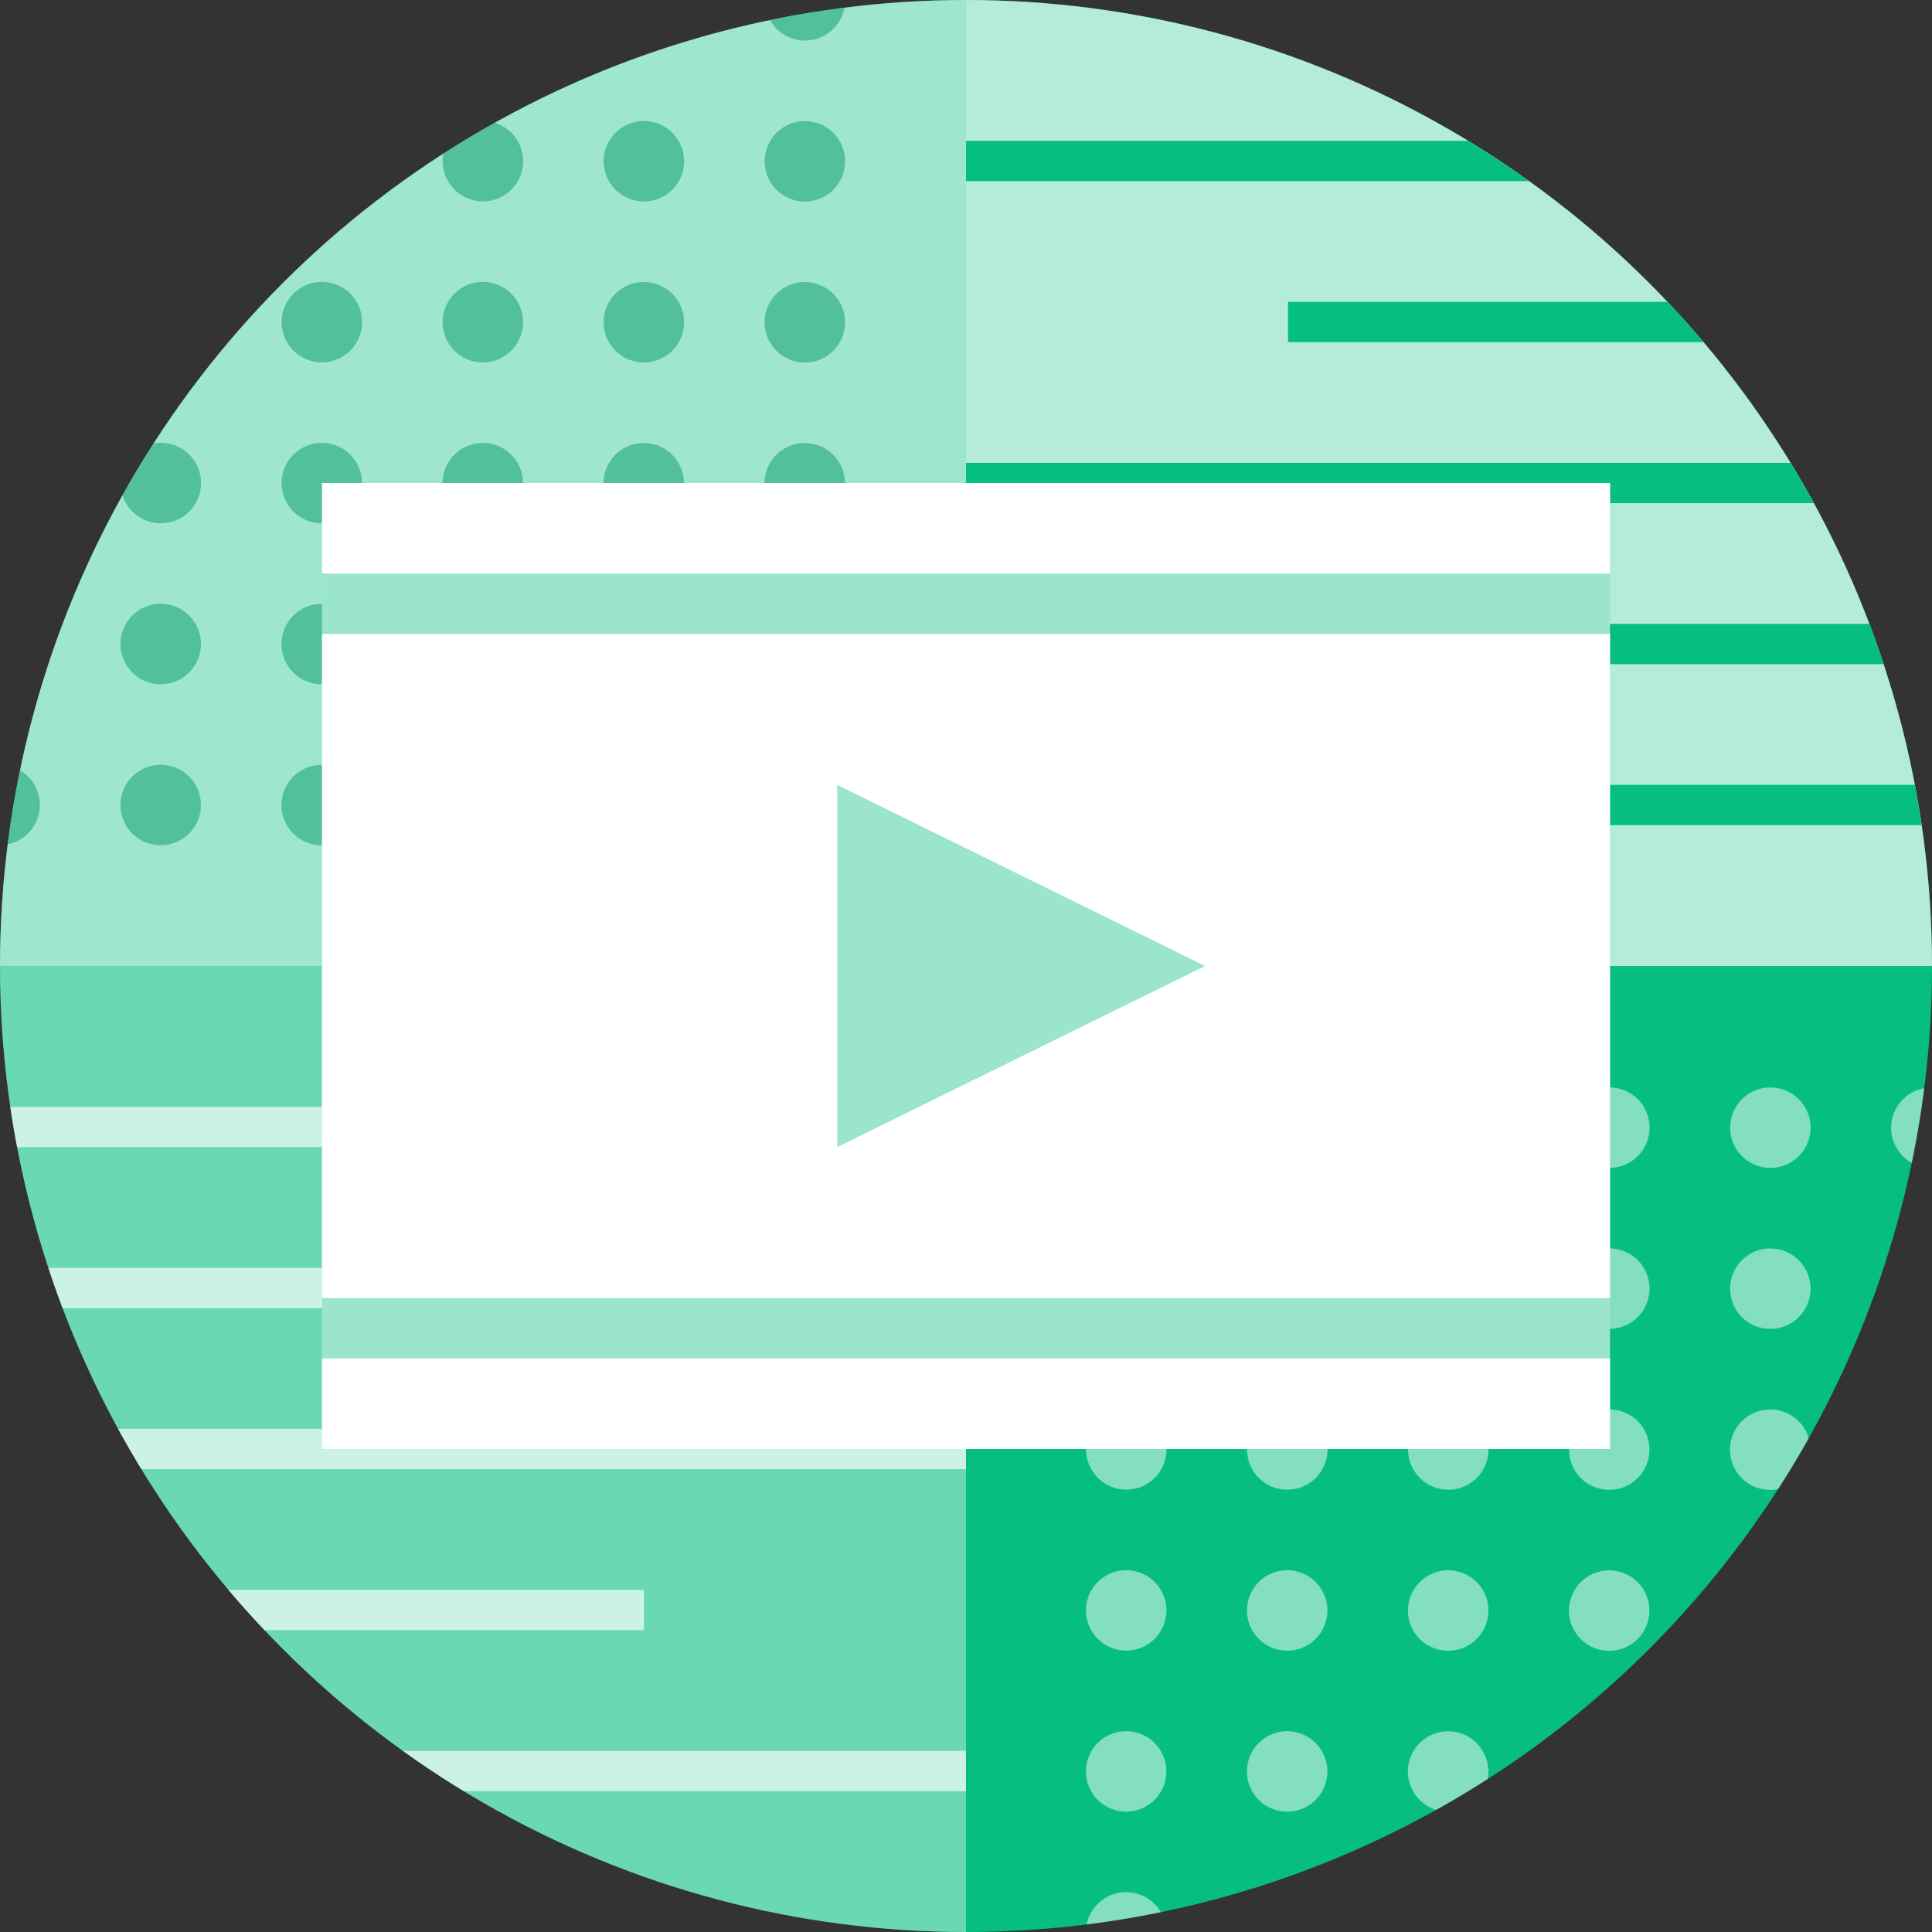 <?xml version="1.0" encoding="utf-8"?>
<!-- Generator: Adobe Illustrator 23.0.3, SVG Export Plug-In . SVG Version: 6.00 Build 0)  -->
<svg version="1.1" xmlns="http://www.w3.org/2000/svg" xmlns:xlink="http://www.w3.org/1999/xlink" x="0px" y="0px"
	 viewBox="0 0 48 48" style="enable-background:new 0 0 48 48;" xml:space="preserve">
<rect x="0" y="0" width="48" height="48" fill="#333333" stroke="none"/>
<style type="text/css">
	.st0{opacity:0.9;clip-path:url(#SVGID_2_);fill:#FFFFFF;fill-opacity:0.68;}
	.st1{opacity:0.7;clip-path:url(#SVGID_2_);fill:#FFFFFF;}
	.st2{opacity:0.4;clip-path:url(#SVGID_2_);fill:#FFFFFF;}
	.st3{clip-path:url(#SVGID_2_);fill:#06BF7F;}
	.st4{clip-path:url(#SVGID_2_);}
	.st5{fill:none;stroke:#06BF7F;stroke-miterlimit:10;}
	.st6{opacity:0.66;clip-path:url(#SVGID_2_);}
	.st7{fill:none;stroke:#FFFFFF;stroke-miterlimit:10;}
	.st8{opacity:0.5;clip-path:url(#SVGID_2_);}
	.st9{fill:#069966;}
	.st10{fill:#FFFFFF;}
	.st11{fill:#9BE5CC;}
</style>
<g id="Layer_1">
	<g>
		<defs>
			<circle id="SVGID_1_" cx="24" cy="24" r="24"/>
		</defs>
		<use xlink:href="#SVGID_1_"  style="overflow:visible;fill:#06BF7F;"/>
		<clipPath id="SVGID_2_">
			<use xlink:href="#SVGID_1_"  style="overflow:visible;"/>
		</clipPath>
		<rect x="0" y="0" class="st0" width="24" height="24"/>
		<path class="st1" d="M56,24c-6.71,0-13.42,0-20.12,0c-3.96,0-7.92,0-11.88,0c0-8,0-16,0-24l32,0L56,24z"/>
		<rect x="-8" y="24" class="st2" width="32" height="24"/>
		<path class="st3" d="M0,40"/>
		<g class="st4">
			<line class="st5" x1="48" y1="4" x2="24" y2="4"/>
			<line class="st5" x1="48" y1="8" x2="32" y2="8"/>
			<line class="st5" x1="48" y1="12" x2="24" y2="12"/>
			<line class="st5" x1="48" y1="16" x2="32" y2="16"/>
			<line class="st5" x1="48" y1="20" x2="24" y2="20"/>
		</g>
		<g class="st6">
			<line class="st7" x1="24" y1="28" x2="0" y2="28"/>
			<line class="st7" x1="16" y1="32" x2="0" y2="32"/>
			<line class="st7" x1="24" y1="36" x2="0" y2="36"/>
			<line class="st7" x1="16" y1="40" x2="0" y2="40"/>
			<line class="st7" x1="24" y1="44" x2="0" y2="44"/>
		</g>
		<g class="st8">
			<ellipse transform="matrix(0.282 -0.959 0.959 0.282 -16.316 18.196)" class="st9" cx="4" cy="20" rx="1" ry="1"/>
			<ellipse transform="matrix(0.282 -0.959 0.959 0.282 -19.188 14.359)" class="st9" cx="0" cy="20" rx="1" ry="1"/>
			<ellipse transform="matrix(0.282 -0.959 0.959 0.282 -12.479 15.324)" class="st9" cx="4" cy="16" rx="1" ry="1"/>
			<ellipse transform="matrix(0.282 -0.959 0.959 0.282 -8.641 12.453)" class="st9" cx="4" cy="12" rx="1" ry="1"/>
			<ellipse transform="matrix(0.282 -0.959 0.959 0.282 -4.803 9.581)" class="st9" cx="4" cy="8" rx="1" ry="1"/>
			<ellipse transform="matrix(0.282 -0.959 0.959 0.282 -0.966 6.709)" class="st9" cx="4" cy="4" rx="1" ry="1"/>
			<ellipse transform="matrix(0.282 -0.959 0.959 0.282 -13.444 22.034)" class="st9" cx="8" cy="20" rx="1" ry="1"/>
			<ellipse transform="matrix(0.282 -0.959 0.959 0.282 -9.607 19.162)" class="st9" cx="8" cy="16" rx="1" ry="1"/>
			<ellipse transform="matrix(0.282 -0.959 0.959 0.282 -5.769 16.29)" class="st9" cx="8" cy="12" rx="1" ry="1"/>
			<ellipse transform="matrix(0.282 -0.959 0.959 0.282 -1.932 13.419)" class="st9" cx="8" cy="8" rx="1" ry="1"/>
			<ellipse transform="matrix(0.282 -0.959 0.959 0.282 1.906 10.547)" class="st9" cx="8" cy="4" rx="1" ry="1"/>
			<ellipse transform="matrix(0.282 -0.959 0.959 0.282 -10.573 25.871)" class="st9" cx="12" cy="20" rx="1" ry="1"/>
			<ellipse transform="matrix(0.282 -0.959 0.959 0.282 -6.735 23)" class="st9" cx="12" cy="16" rx="1" ry="1"/>
			<ellipse transform="matrix(0.282 -0.959 0.959 0.282 -2.897 20.128)" class="st9" cx="12" cy="12" rx="1" ry="1"/>
			<ellipse transform="matrix(0.282 -0.959 0.959 0.282 0.94 17.256)" class="st9" cx="12" cy="8" rx="1" ry="1"/>
			<ellipse transform="matrix(0.282 -0.959 0.959 0.282 4.778 14.384)" class="st9" cx="12" cy="4" rx="1" ry="1"/>
			<ellipse transform="matrix(0.282 -0.959 0.959 0.282 -7.701 29.709)" class="st9" cx="16" cy="20" rx="1" ry="1"/>
			<ellipse transform="matrix(0.282 -0.959 0.959 0.282 -3.863 26.837)" class="st9" cx="16" cy="16" rx="1" ry="1"/>
			<ellipse transform="matrix(0.282 -0.959 0.959 0.282 -0.026 23.965)" class="st9" cx="16" cy="12" rx="1" ry="1"/>
			<ellipse transform="matrix(0.282 -0.959 0.959 0.282 3.812 21.094)" class="st9" cx="16" cy="8" rx="1" ry="1"/>
			<ellipse transform="matrix(0.282 -0.959 0.959 0.282 7.649 18.222)" class="st9" cx="16" cy="4" rx="1" ry="1"/>
			<ellipse transform="matrix(0.282 -0.959 0.959 0.282 -4.829 33.547)" class="st9" cx="20" cy="20" rx="1" ry="1"/>
			<ellipse transform="matrix(0.282 -0.959 0.959 0.282 -0.992 30.675)" class="st9" cx="20" cy="16" rx="1" ry="1"/>
			<ellipse transform="matrix(0.282 -0.959 0.959 0.282 2.846 27.803)" class="st9" cx="20" cy="12" rx="1" ry="1"/>
			<ellipse transform="matrix(0.282 -0.959 0.959 0.282 6.684 24.931)" class="st9" cx="20" cy="8" rx="1" ry="1"/>
			<ellipse transform="matrix(0.282 -0.959 0.959 0.282 10.521 22.06)" class="st9" cx="20" cy="4" rx="1" ry="1"/>
			<ellipse transform="matrix(0.282 -0.959 0.959 0.282 14.359 19.188)" class="st9" cx="20" cy="0" rx="1" ry="1"/>
		</g>
		<g class="st8">
			<ellipse transform="matrix(0.282 -0.959 0.959 0.282 4.724 62.317)" class="st10" cx="44" cy="28" rx="1" ry="1"/>
			<ellipse transform="matrix(0.282 -0.959 0.959 0.282 7.596 66.155)" class="st10" cx="48" cy="28" rx="1" ry="1"/>
			<ellipse transform="matrix(0.282 -0.959 0.959 0.282 0.887 65.189)" class="st10" cx="44" cy="32" rx="1" ry="1"/>
			<ellipse transform="matrix(0.282 -0.959 0.959 0.282 -2.951 68.061)" class="st10" cx="44" cy="36" rx="1" ry="1"/>
			<ellipse transform="matrix(0.282 -0.959 0.959 0.282 -6.789 70.932)" class="st10" cx="44" cy="40" rx="1" ry="1"/>
			<ellipse transform="matrix(0.282 -0.959 0.959 0.282 -10.626 73.804)" class="st10" cx="44" cy="44" rx="1" ry="1"/>
			<ellipse transform="matrix(0.282 -0.959 0.959 0.282 1.852 58.48)" class="st10" cx="40" cy="28" rx="1" ry="1"/>
			<ellipse transform="matrix(0.282 -0.959 0.959 0.282 -1.985 61.351)" class="st10" cx="40" cy="32" rx="1" ry="1"/>
			<ellipse transform="matrix(0.282 -0.959 0.959 0.282 -5.823 64.223)" class="st10" cx="40" cy="36" rx="1" ry="1"/>
			<ellipse transform="matrix(0.282 -0.959 0.959 0.282 -9.66 67.095)" class="st10" cx="40" cy="40" rx="1" ry="1"/>
			<ellipse transform="matrix(0.282 -0.959 0.959 0.282 -13.498 69.966)" class="st10" cx="40" cy="44" rx="1" ry="1"/>
			<ellipse transform="matrix(0.282 -0.959 0.959 0.282 -1.019 54.642)" class="st10" cx="36" cy="28" rx="1" ry="1"/>
			<ellipse transform="matrix(0.282 -0.959 0.959 0.282 -4.857 57.514)" class="st10" cx="36" cy="32" rx="1" ry="1"/>
			<ellipse transform="matrix(0.282 -0.959 0.959 0.282 -8.694 60.385)" class="st10" cx="36" cy="36" rx="1" ry="1"/>
			<ellipse transform="matrix(0.282 -0.959 0.959 0.282 -12.532 63.257)" class="st10" cx="36" cy="40" rx="1" ry="1"/>
			<ellipse transform="matrix(0.282 -0.959 0.959 0.282 -16.37 66.129)" class="st10" cx="36" cy="44" rx="1" ry="1"/>
			<ellipse transform="matrix(0.282 -0.959 0.959 0.282 -3.891 50.804)" class="st10" cx="32" cy="28" rx="1" ry="1"/>
			<ellipse transform="matrix(0.282 -0.959 0.959 0.282 -7.729 53.676)" class="st10" cx="32" cy="32" rx="1" ry="1"/>
			<ellipse transform="matrix(0.282 -0.959 0.959 0.282 -11.566 56.548)" class="st10" cx="32" cy="36" rx="1" ry="1"/>
			<ellipse transform="matrix(0.282 -0.959 0.959 0.282 -15.404 59.419)" class="st10" cx="32" cy="40" rx="1" ry="1"/>
			<ellipse transform="matrix(0.282 -0.959 0.959 0.282 -19.241 62.291)" class="st10" cx="32" cy="44" rx="1" ry="1"/>
			<ellipse transform="matrix(0.282 -0.959 0.959 0.282 -6.763 46.967)" class="st10" cx="28" cy="28" rx="1" ry="1"/>
			<ellipse transform="matrix(0.282 -0.959 0.959 0.282 -10.6 49.839)" class="st10" cx="28" cy="32" rx="1" ry="1"/>
			<ellipse transform="matrix(0.282 -0.959 0.959 0.282 -14.438 52.71)" class="st10" cx="28" cy="36" rx="1" ry="1"/>
			<ellipse transform="matrix(0.282 -0.959 0.959 0.282 -18.276 55.582)" class="st10" cx="28" cy="40" rx="1" ry="1"/>
			<ellipse transform="matrix(0.282 -0.959 0.959 0.282 -22.113 58.454)" class="st10" cx="28" cy="44" rx="1" ry="1"/>
			<ellipse transform="matrix(0.282 -0.959 0.959 0.282 -25.951 61.325)" class="st10" cx="28" cy="48" rx="1" ry="1"/>
		</g>
	</g>
	<path class="st10" d="M32,20"/>
</g>
<g id="Layer_3">
	<rect x="8" y="12" class="st11" width="32" height="24"/>
</g>
<g id="Layer_2">
	<path class="st10" d="M8,33.75V36h32v-2.25H8z M20.8,19.5l9.14,4.5l-9.14,4.5V19.5z M8,15.75v16.5h32v-16.5H8z M8,12v2.25h32V12H8z
		"/>
</g>
</svg>
